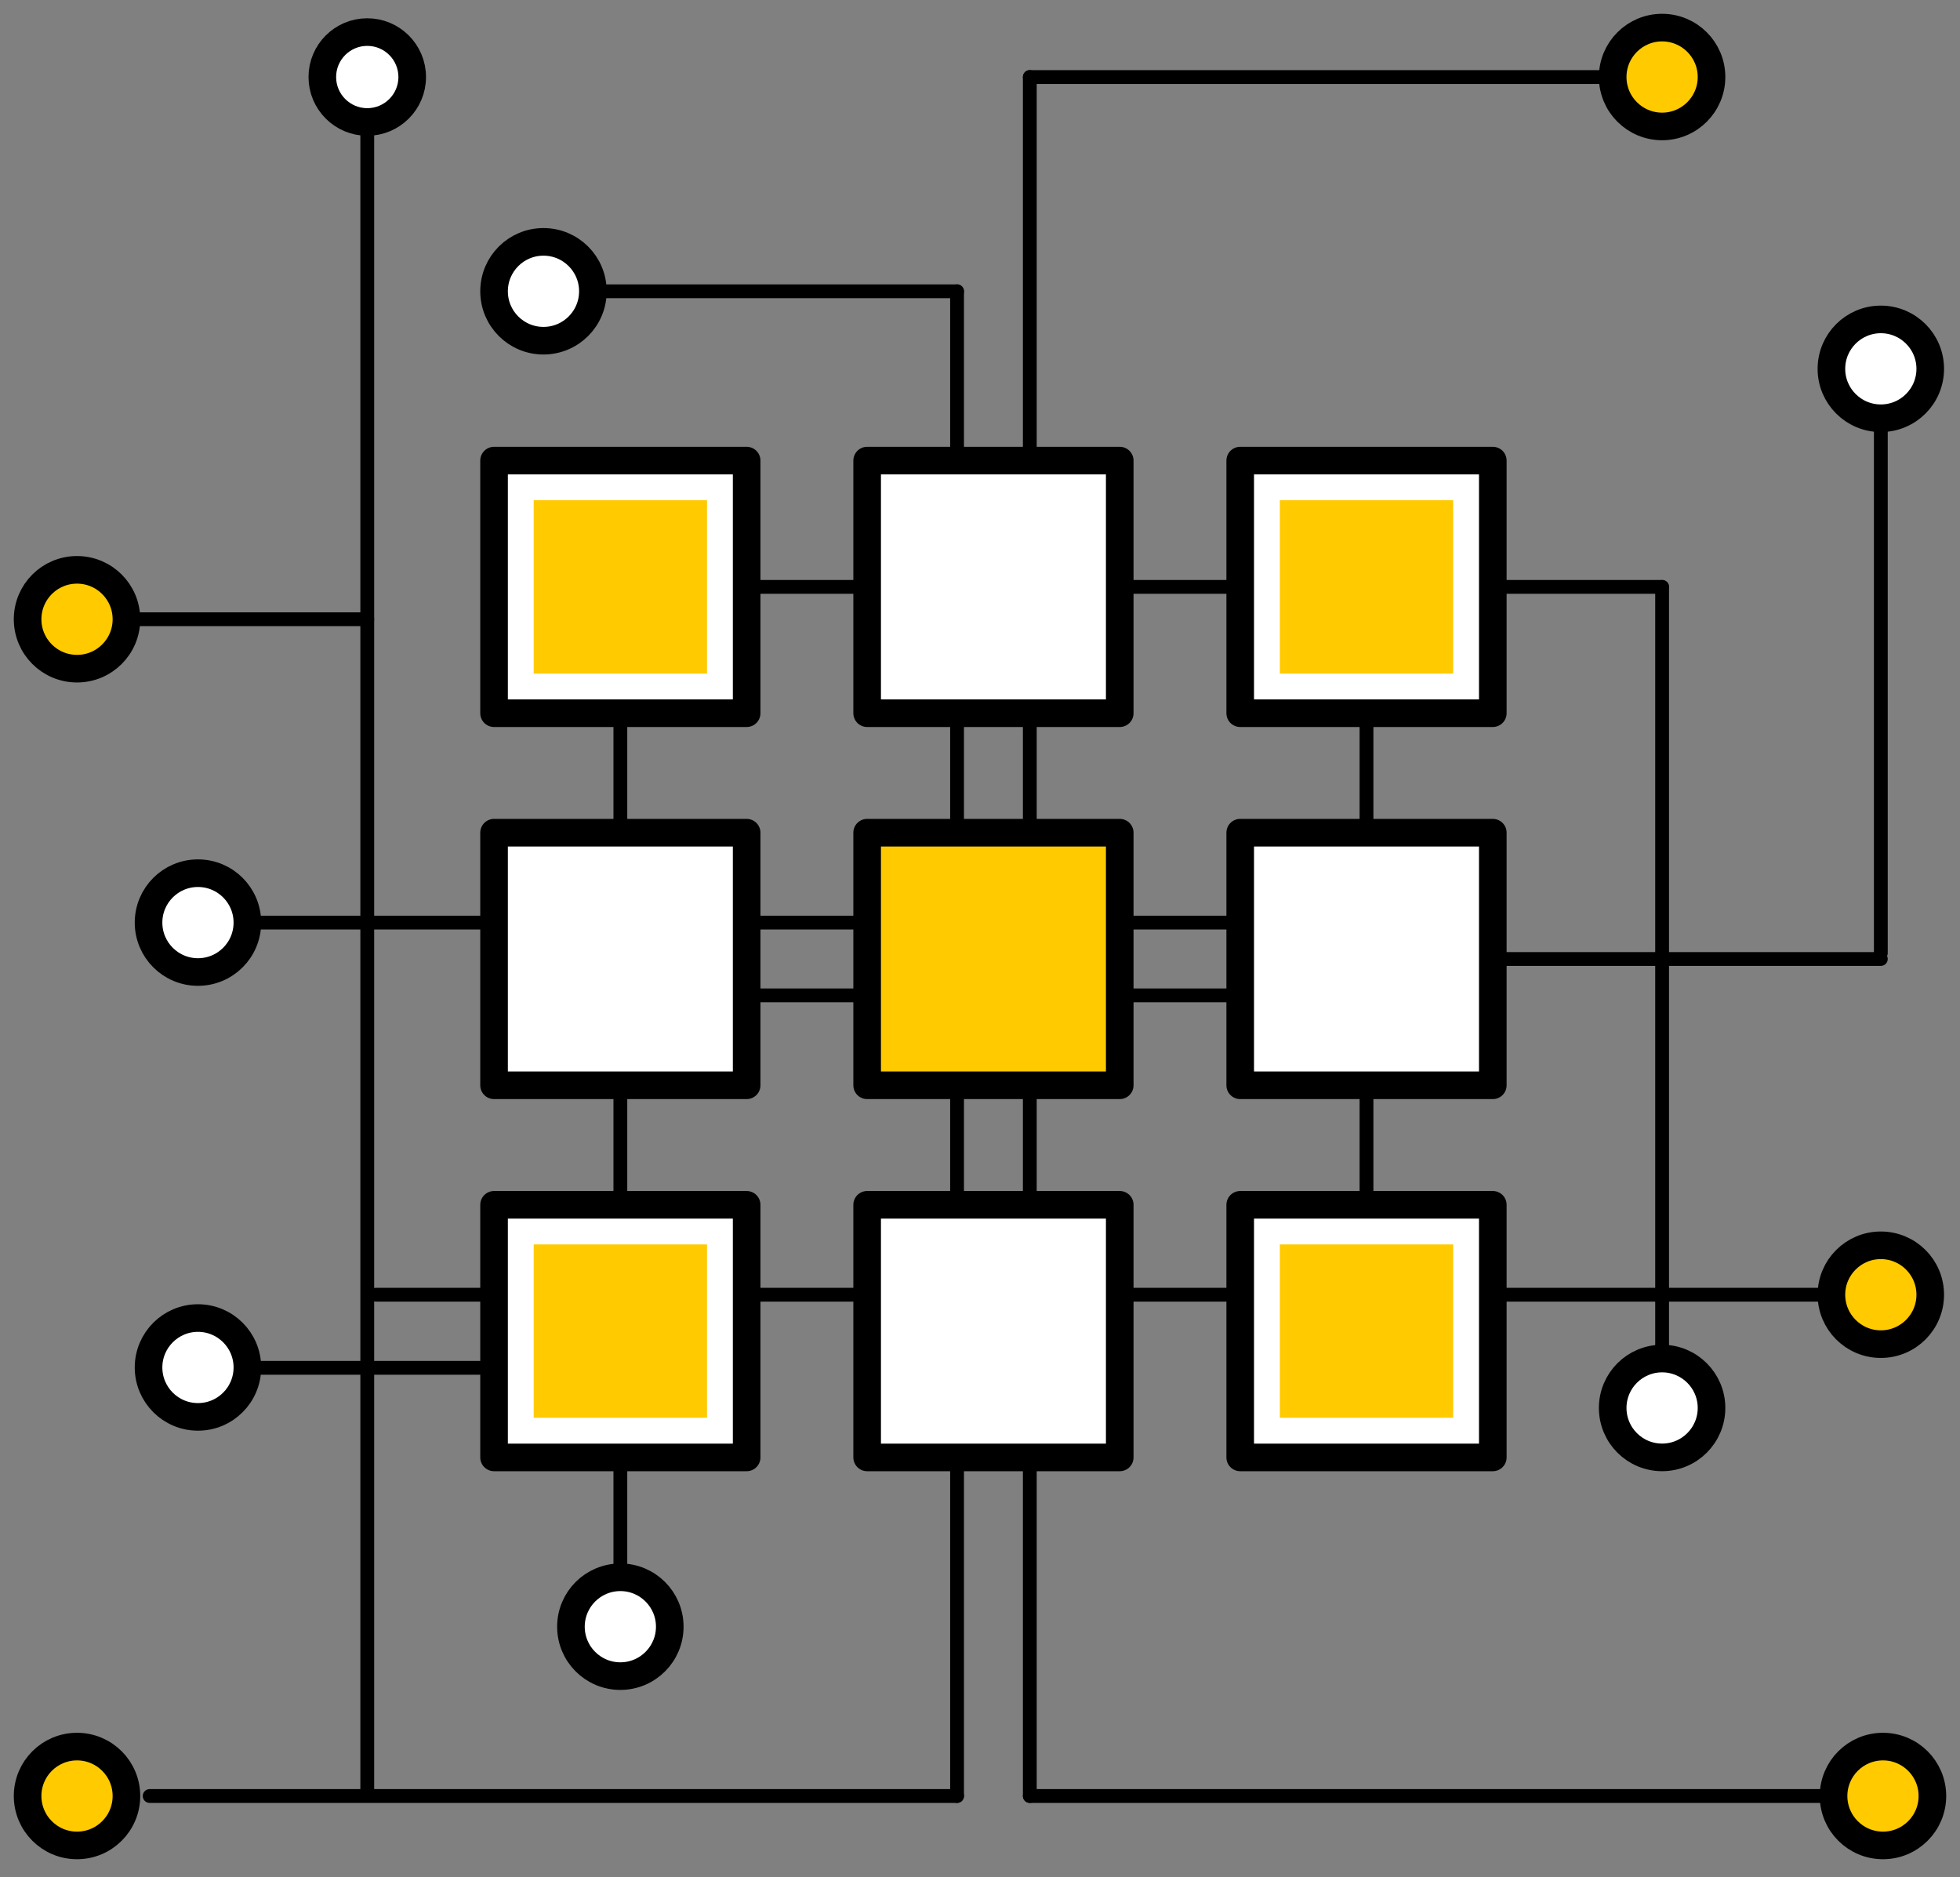 <svg width="71" height="68" viewBox="0 0 71 68" fill="none" xmlns="http://www.w3.org/2000/svg">
<rect x="0" y="0" width="71" height="68" fill="#808080" stroke="none"/>
<path d="M13.304 2.79V64.974" stroke="black" stroke-width="0.5" stroke-miterlimit="10" stroke-linecap="round" stroke-linejoin="round"/>
<path d="M5.421 65.056H34.669" stroke="black" stroke-width="0.5" stroke-miterlimit="10" stroke-linecap="round" stroke-linejoin="round"/>
<path d="M19.687 10.551H34.669" stroke="black" stroke-width="0.5" stroke-miterlimit="10" stroke-linecap="round" stroke-linejoin="round"/>
<path d="M34.669 65.056V10.551" stroke="black" stroke-width="0.5" stroke-miterlimit="10" stroke-linecap="round" stroke-linejoin="round"/>
<path d="M60.209 2.79H37.304" stroke="black" stroke-width="0.5" stroke-miterlimit="10" stroke-linecap="round" stroke-linejoin="round"/>
<path d="M68.21 65.056H37.304" stroke="black" stroke-width="0.5" stroke-miterlimit="10" stroke-linecap="round" stroke-linejoin="round"/>
<path d="M37.304 2.79V65.056" stroke="black" stroke-width="0.5" stroke-miterlimit="10" stroke-linecap="round" stroke-linejoin="round"/>
<path d="M68.132 46.898H13.617" stroke="black" stroke-width="0.5" stroke-miterlimit="10" stroke-linecap="round" stroke-linejoin="round"/>
<path d="M60.209 51V21.259" stroke="black" stroke-width="0.5" stroke-miterlimit="10" stroke-linecap="round" stroke-linejoin="round"/>
<path d="M22.472 21.259H60.209" stroke="black" stroke-width="0.5" stroke-miterlimit="10" stroke-linecap="round" stroke-linejoin="round"/>
<path d="M68.132 13.36V34.522" stroke="black" stroke-width="0.5" stroke-miterlimit="10" stroke-linecap="round" stroke-linejoin="round"/>
<path d="M49.501 34.737H68.132" stroke="black" stroke-width="0.5" stroke-miterlimit="10" stroke-linecap="round" stroke-linejoin="round"/>
<path d="M49.501 21.259V48.216" stroke="black" stroke-width="0.5" stroke-miterlimit="10" stroke-linecap="round" stroke-linejoin="round"/>
<path d="M6.517 33.419H52.132" stroke="black" stroke-width="0.5" stroke-miterlimit="10" stroke-linecap="round" stroke-linejoin="round"/>
<path d="M21.584 36.055H49.501" stroke="black" stroke-width="0.5" stroke-miterlimit="10" stroke-linecap="round" stroke-linejoin="round"/>
<path d="M6.79 49.547H24.773" stroke="black" stroke-width="0.5" stroke-miterlimit="10" stroke-linecap="round" stroke-linejoin="round"/>
<path d="M22.472 58.235V21.259" stroke="black" stroke-width="0.5" stroke-miterlimit="10" stroke-linecap="round" stroke-linejoin="round"/>
<path d="M2.79 22.431H13.304" stroke="black" stroke-width="0.5" stroke-miterlimit="10" stroke-linecap="round" stroke-linejoin="round"/>
<path d="M27.047 43.641H17.897V52.791H27.047V43.641Z" fill="white" stroke="black" stroke-miterlimit="10" stroke-linecap="round" stroke-linejoin="round"/>
<path d="M27.047 30.162H17.897V39.312H27.047V30.162Z" fill="white" stroke="black" stroke-miterlimit="10" stroke-linecap="round" stroke-linejoin="round"/>
<path d="M27.047 16.684H17.897V25.834H27.047V16.684Z" fill="white" stroke="black" stroke-miterlimit="10" stroke-linecap="round" stroke-linejoin="round"/>
<path d="M40.562 43.641H31.412V52.791H40.562V43.641Z" fill="white" stroke="black" stroke-miterlimit="10" stroke-linecap="round" stroke-linejoin="round"/>
<path d="M40.562 30.162H31.412V39.312H40.562V30.162Z" fill="#FFCA00" stroke="black" stroke-miterlimit="10" stroke-linecap="round" stroke-linejoin="round"/>
<path d="M40.562 16.684H31.412V25.834H40.562V16.684Z" fill="white" stroke="black" stroke-miterlimit="10" stroke-linecap="round" stroke-linejoin="round"/>
<path d="M54.076 43.641H44.926V52.791H54.076V43.641Z" fill="white" stroke="black" stroke-miterlimit="10" stroke-linecap="round" stroke-linejoin="round"/>
<path d="M54.076 30.162H44.926V39.312H54.076V30.162Z" fill="white" stroke="black" stroke-miterlimit="10" stroke-linecap="round" stroke-linejoin="round"/>
<path d="M54.076 16.684H44.926V25.834H54.076V16.684Z" fill="white" stroke="black" stroke-miterlimit="10" stroke-linecap="round" stroke-linejoin="round"/>
<path d="M7.171 51.323C8.16 51.323 8.961 50.522 8.961 49.533C8.961 48.544 8.16 47.743 7.171 47.743C6.183 47.743 5.381 48.544 5.381 49.533C5.381 50.522 6.183 51.323 7.171 51.323Z" fill="white" stroke="black" stroke-miterlimit="10" stroke-linecap="round" stroke-linejoin="round"/>
<path d="M7.171 35.209C8.16 35.209 8.961 34.408 8.961 33.419C8.961 32.43 8.16 31.629 7.171 31.629C6.183 31.629 5.381 32.43 5.381 33.419C5.381 34.408 6.183 35.209 7.171 35.209Z" fill="white" stroke="black" stroke-miterlimit="10" stroke-linecap="round" stroke-linejoin="round"/>
<path d="M13.304 4.418C14.203 4.418 14.932 3.689 14.932 2.79C14.932 1.891 14.203 1.162 13.304 1.162C12.405 1.162 11.676 1.891 11.676 2.79C11.676 3.689 12.405 4.418 13.304 4.418Z" fill="white" stroke="black" stroke-miterlimit="10" stroke-linecap="round" stroke-linejoin="round"/>
<path d="M60.209 4.58C61.197 4.58 61.999 3.779 61.999 2.79C61.999 1.801 61.197 1 60.209 1C59.22 1 58.419 1.801 58.419 2.79C58.419 3.779 59.22 4.58 60.209 4.58Z" fill="#FFCA00" stroke="black" stroke-miterlimit="10" stroke-linecap="round" stroke-linejoin="round"/>
<path d="M19.687 12.341C20.676 12.341 21.477 11.54 21.477 10.551C21.477 9.562 20.676 8.761 19.687 8.761C18.698 8.761 17.897 9.562 17.897 10.551C17.897 11.54 18.698 12.341 19.687 12.341Z" fill="white" stroke="black" stroke-miterlimit="10" stroke-linecap="round" stroke-linejoin="round"/>
<path d="M60.209 52.79C61.197 52.79 61.999 51.989 61.999 51C61.999 50.011 61.197 49.21 60.209 49.21C59.22 49.21 58.419 50.011 58.419 51C58.419 51.989 59.22 52.79 60.209 52.79Z" fill="white" stroke="black" stroke-miterlimit="10" stroke-linecap="round" stroke-linejoin="round"/>
<path d="M2.79 66.846C3.779 66.846 4.58 66.045 4.58 65.056C4.58 64.067 3.779 63.266 2.79 63.266C1.801 63.266 1 64.067 1 65.056C1 66.045 1.801 66.846 2.79 66.846Z" fill="#FFCA00" stroke="black" stroke-miterlimit="10" stroke-linecap="round" stroke-linejoin="round"/>
<path d="M2.79 24.221C3.779 24.221 4.58 23.42 4.58 22.431C4.58 21.442 3.779 20.641 2.79 20.641C1.801 20.641 1 21.442 1 22.431C1 23.42 1.801 24.221 2.79 24.221Z" fill="#FFCA00" stroke="black" stroke-miterlimit="10" stroke-linecap="round" stroke-linejoin="round"/>
<path d="M68.21 66.846C69.198 66.846 70 66.045 70 65.056C70 64.067 69.198 63.266 68.21 63.266C67.221 63.266 66.42 64.067 66.42 65.056C66.42 66.045 67.221 66.846 68.21 66.846Z" fill="#FFCA00" stroke="black" stroke-miterlimit="10" stroke-linecap="round" stroke-linejoin="round"/>
<path d="M68.132 48.688C69.121 48.688 69.922 47.887 69.922 46.898C69.922 45.909 69.121 45.108 68.132 45.108C67.144 45.108 66.342 45.909 66.342 46.898C66.342 47.887 67.144 48.688 68.132 48.688Z" fill="#FFCA00" stroke="black" stroke-miterlimit="10" stroke-linecap="round" stroke-linejoin="round"/>
<path d="M68.132 15.15C69.121 15.15 69.922 14.349 69.922 13.36C69.922 12.371 69.121 11.57 68.132 11.57C67.144 11.57 66.342 12.371 66.342 13.36C66.342 14.349 67.144 15.15 68.132 15.15Z" fill="white" stroke="black" stroke-miterlimit="10" stroke-linecap="round" stroke-linejoin="round"/>
<path d="M22.472 60.713C23.46 60.713 24.262 59.912 24.262 58.923C24.262 57.934 23.46 57.133 22.472 57.133C21.483 57.133 20.682 57.934 20.682 58.923C20.682 59.912 21.483 60.713 22.472 60.713Z" fill="white" stroke="black" stroke-miterlimit="10" stroke-linecap="round" stroke-linejoin="round"/>
<path d="M25.611 18.12H19.333V24.398H25.611V18.12Z" fill="#FFCA00"/>
<path d="M52.64 18.12H46.362V24.398H52.64V18.12Z" fill="#FFCA00"/>
<path d="M25.611 45.076H19.333V51.354H25.611V45.076Z" fill="#FFCA00"/>
<path d="M52.64 45.076H46.362V51.354H52.64V45.076Z" fill="#FFCA00"/>
</svg>
